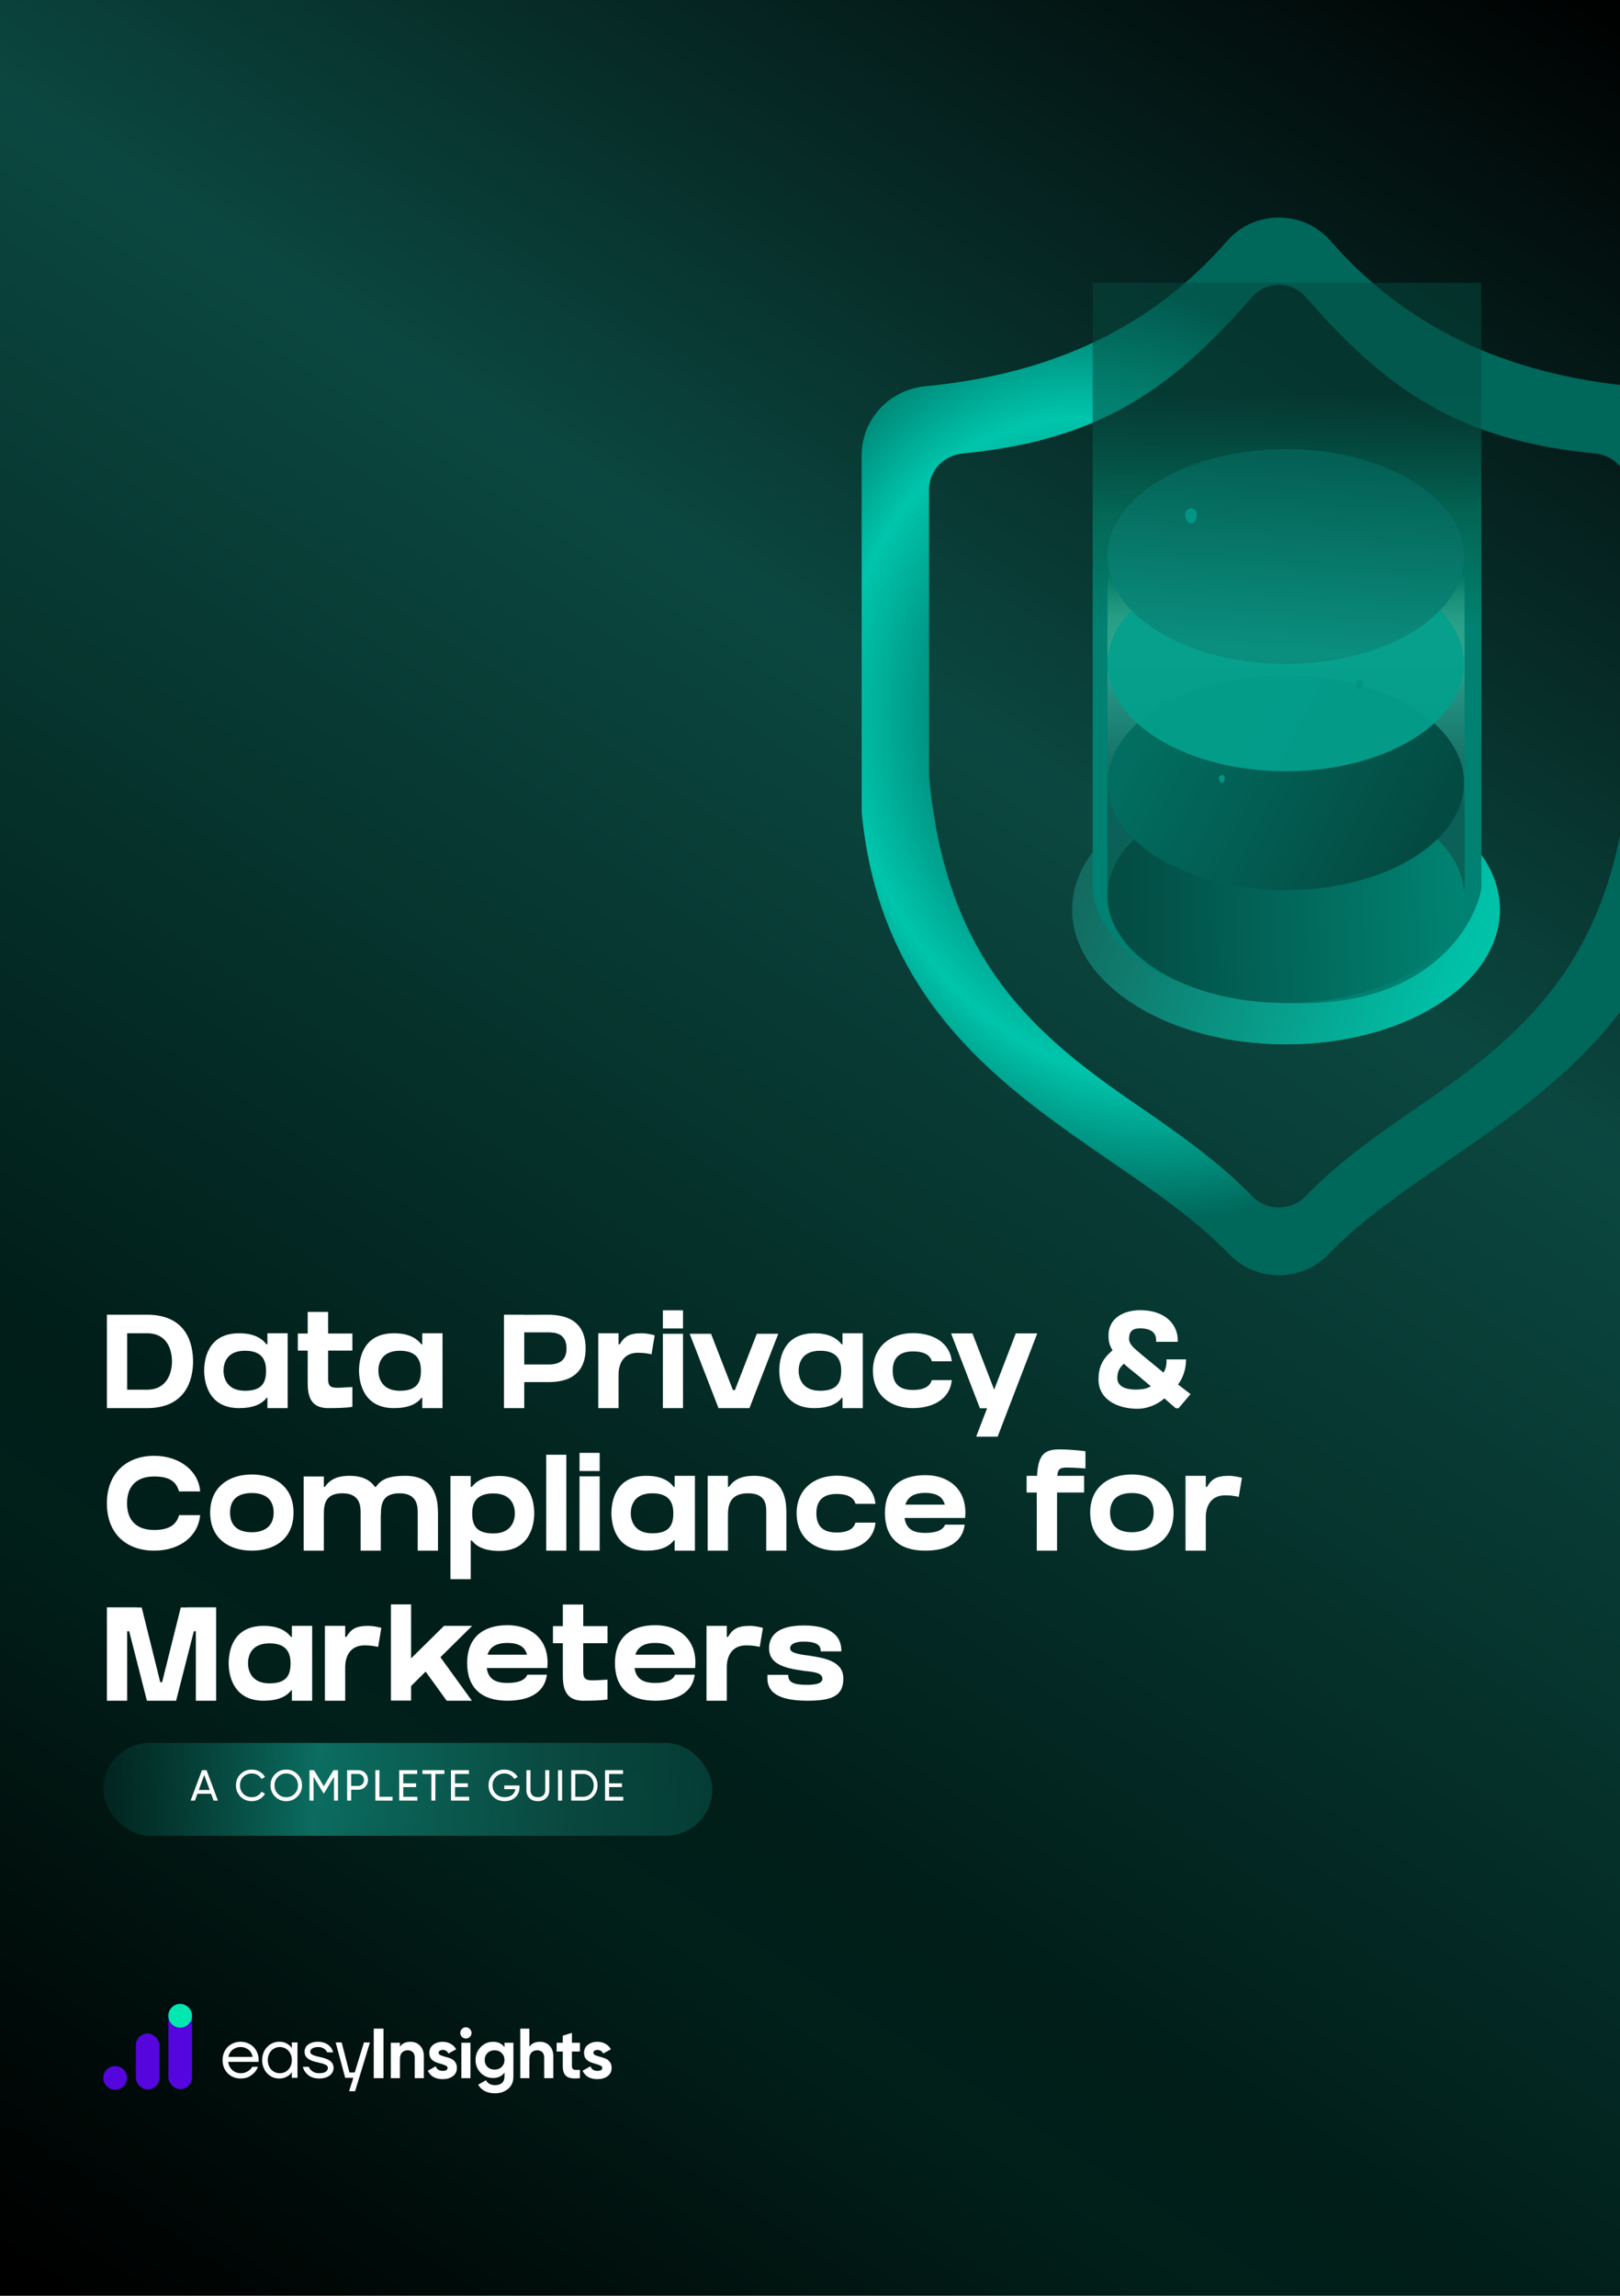 <svg width="216" height="306" viewBox="0 0 216 306" fill="none" xmlns="http://www.w3.org/2000/svg">
<g clip-path="url(#clip0_542_1714)">
<rect width="216" height="306" fill="url(#paint0_linear_542_1714)"/>
<path d="M19.605 175.236C24.869 175.236 25.74 179.078 25.74 181.478C25.74 183.879 24.798 187.684 19.605 187.684C18.947 187.684 14.839 187.684 14.253 187.684V175.236H19.605ZM19.605 185.23C22.379 185.23 22.931 182.812 22.931 181.478C22.931 180.073 22.397 177.708 19.605 177.708C18.467 177.708 16.956 177.708 16.956 177.708V185.23C17.436 185.23 18.36 185.23 19.605 185.23ZM35.529 179.184H35.653V177.708H38.356V187.684H35.653V186.297H35.564C34.888 187.169 33.75 187.684 31.865 187.684C27.686 187.684 27.224 184.039 27.224 182.705C27.224 181.247 27.669 177.708 31.883 177.708C33.733 177.708 34.853 178.295 35.529 179.184ZM32.666 185.373C34.995 185.373 35.475 184.217 35.475 182.705C35.475 181.354 34.995 180.038 32.666 180.038C30.069 180.038 29.802 181.923 29.802 182.705C29.802 183.417 30.087 185.373 32.666 185.373ZM43.747 180.02V183.559V183.772C43.747 185.213 44.387 185.017 46.983 184.875V187.507C46.983 187.507 46.45 187.684 43.747 187.684C41.026 187.684 41.026 185.462 41.026 184.021V180.02H39.71V177.744H41.026V174.863H43.747V177.744H46.983V180.02H43.747ZM56.175 179.184H56.3V177.708H59.003V187.684H56.3V186.297H56.211C55.535 187.169 54.397 187.684 52.512 187.684C48.333 187.684 47.871 184.039 47.871 182.705C47.871 181.247 48.315 177.708 52.53 177.708C54.379 177.708 55.5 178.295 56.175 179.184ZM53.312 185.373C55.642 185.373 56.122 184.217 56.122 182.705C56.122 181.354 55.642 180.038 53.312 180.038C50.716 180.038 50.449 181.923 50.449 182.705C50.449 183.417 50.734 185.373 53.312 185.373ZM72.764 175.236C74.258 175.236 78.082 175.254 78.082 179.735C78.082 184.377 73.938 184.217 72.764 184.217C72.302 184.217 70.453 184.217 69.901 184.217V187.684H67.198V175.236H69.901V175.254C70.559 175.254 72.035 175.236 72.764 175.236ZM72.853 181.869C73.582 181.869 75.538 181.976 75.538 179.735C75.538 177.584 73.814 177.584 72.907 177.584C72.409 177.584 70.63 177.584 69.901 177.584V181.869C70.506 181.869 72.622 181.869 72.853 181.869ZM85.532 177.708C86.244 177.708 86.831 177.868 87.293 177.975L86.866 180.518C86.617 180.447 85.924 180.305 85.07 180.305C83.061 180.305 82.474 181.869 82.474 183.221V187.684H79.771V177.708H82.474V179.184H82.634C83.203 178.224 83.807 177.708 85.532 177.708ZM91.069 187.684H88.384V177.779H91.069V187.684ZM91.069 177.068H88.384V174.65H91.069V177.068ZM100.905 177.779H103.768L99.927 187.684H95.801L91.96 177.779H94.806L97.722 185.284H97.989L100.905 177.779ZM112.212 179.184H112.336V177.708H115.039V187.684H112.336V186.297H112.247C111.572 187.169 110.433 187.684 108.548 187.684C104.369 187.684 103.907 184.039 103.907 182.705C103.907 181.247 104.352 177.708 108.566 177.708C110.416 177.708 111.536 178.295 112.212 179.184ZM109.349 185.373C111.678 185.373 112.158 184.217 112.158 182.705C112.158 181.354 111.678 180.038 109.349 180.038C106.752 180.038 106.486 181.923 106.486 182.705C106.486 183.417 106.77 185.373 109.349 185.373ZM124.235 183.95H126.903C126.689 186.351 124.573 187.684 121.71 187.684C118.776 187.684 116.393 185.995 116.393 182.687C116.393 179.469 118.776 177.69 121.71 177.69C124.573 177.69 126.672 179.078 126.903 181.443H124.253C124.022 180.696 123.364 180.127 121.71 180.127C119.95 180.127 119.025 180.998 119.025 182.687C119.025 184.466 119.95 185.266 121.71 185.266C123.417 185.266 124.04 184.644 124.235 183.95ZM135.437 177.726H138.3L133.018 191.49H130.155L131.613 187.702H130.653L126.812 177.726H129.657L132.556 185.23L135.437 177.726ZM157.068 184.537L158.739 185.817L157.139 187.702H156.765L155.254 186.386C154.258 187.258 152.924 187.773 151.662 187.773C149.065 187.773 146.469 186.582 146.469 183.879C146.469 182.225 146.967 181.158 148.336 179.984C147.927 179.291 147.803 178.829 147.803 178.011C147.803 175.521 150.061 174.632 152.017 174.632C155.485 174.632 157.032 176.641 157.032 178.615V178.846H154.151V178.615C154.151 177.602 153.404 177.05 152 177.05C150.986 177.05 150.541 177.495 150.541 178.455C150.541 179.166 151.182 179.682 152.053 180.411L152.32 180.642C153.44 181.549 154.738 182.634 155.129 182.954C155.396 182.545 155.538 182.012 155.538 181.425L155.521 181.194H158.135V181.407C158.117 181.941 158.01 183.292 157.068 184.537ZM153.44 184.768C153.12 184.501 152.8 184.235 152.444 183.932C152.106 183.63 151.751 183.345 151.395 183.061C150.897 182.67 150.346 182.225 149.848 181.763C149.35 182.243 148.976 182.723 148.976 183.683C148.976 185.07 150.666 185.213 151.395 185.213C152.355 185.213 152.995 185.07 153.44 184.768ZM23.873 201.954H26.683C26.434 204.728 24.015 206.684 20.548 206.684C16.973 206.684 14.253 204.533 14.253 200.372C14.253 196.281 16.973 194.041 20.548 194.041C24.015 194.041 26.505 196.121 26.683 198.789H23.873C23.482 197.437 22.557 196.797 20.548 196.797C18.414 196.797 16.938 197.9 16.938 200.372C16.938 202.843 18.414 203.928 20.548 203.928C22.628 203.928 23.535 203.181 23.873 201.954ZM33.572 196.53C36.612 196.53 39.138 198.149 39.138 201.616C39.138 205.12 36.612 206.684 33.572 206.684C30.548 206.684 28.023 205.066 28.023 201.616C28.023 198.184 30.548 196.53 33.572 196.53ZM33.572 204.23C35.279 204.23 36.488 203.412 36.488 201.616C36.488 199.767 35.279 199.002 33.572 199.002C31.882 199.002 30.673 199.731 30.673 201.616C30.673 203.484 31.882 204.23 33.572 204.23ZM54.06 196.708C58.274 196.708 58.381 200.247 58.399 201.705V206.684H55.696V201.705C55.696 200.923 55.731 199.038 53.277 199.038C50.948 199.038 50.788 200.532 50.788 201.883L50.77 201.83V206.684H48.085V201.705C48.085 200.923 48.12 199.038 45.666 199.038C43.337 199.038 43.177 200.532 43.177 201.883V206.684H40.491V196.797H43.177V198.184H43.301C43.941 197.295 44.83 196.708 46.609 196.708C48.405 196.708 49.418 197.348 49.987 198.184H50.112C50.77 197.295 51.57 196.708 54.06 196.708ZM66.571 196.726C70.785 196.726 71.23 200.265 71.23 201.723C71.23 203.057 70.768 206.72 66.571 206.72C64.704 206.72 63.566 206.187 62.89 205.315H62.765V210.49H60.062V196.726H62.765V198.184H62.907C63.583 197.313 64.721 196.726 66.571 196.726ZM65.788 204.39C68.367 204.39 68.651 202.434 68.651 201.723C68.651 200.941 68.367 199.056 65.788 199.056C63.441 199.056 62.961 200.372 62.961 201.723C62.961 203.235 63.441 204.39 65.788 204.39ZM75.511 206.684H72.826V193.899H75.511V206.684ZM79.956 206.684H77.271V196.779H79.956V206.684ZM79.956 196.068H77.271V193.65H79.956V196.068ZM89.829 198.184H89.953V196.708H92.656V206.684H89.953V205.297H89.865C89.189 206.169 88.051 206.684 86.166 206.684C81.987 206.684 81.524 203.039 81.524 201.705C81.524 200.247 81.969 196.708 86.183 196.708C88.033 196.708 89.153 197.295 89.829 198.184ZM86.966 204.373C89.295 204.373 89.775 203.217 89.775 201.705C89.775 200.354 89.295 199.038 86.966 199.038C84.37 199.038 84.103 200.923 84.103 201.705C84.103 202.417 84.387 204.373 86.966 204.373ZM100.528 196.708C104.743 196.708 104.849 200.247 104.849 201.705V206.684H102.164V201.705C102.164 200.923 102.324 199.038 99.746 199.038C97.398 199.038 97.061 200.532 97.061 201.883V206.684H94.358V196.708H97.061V198.184H97.185C97.825 197.295 98.732 196.708 100.528 196.708ZM114.06 202.95H116.728C116.514 205.351 114.398 206.684 111.535 206.684C108.601 206.684 106.218 204.995 106.218 201.687C106.218 198.469 108.601 196.69 111.535 196.69C114.398 196.69 116.496 198.078 116.728 200.443H114.078C113.847 199.696 113.189 199.127 111.535 199.127C109.774 199.127 108.85 199.998 108.85 201.687C108.85 203.466 109.774 204.266 111.535 204.266C113.242 204.266 113.865 203.644 114.06 202.95ZM128.572 202.328H120.606C120.801 203.661 121.601 204.319 123.344 204.319C124.962 204.319 125.763 203.875 126.012 203.217H128.626C128.359 205.369 126.616 206.684 123.344 206.684C119.93 206.684 117.991 204.977 117.991 201.652C117.991 198.398 119.983 196.619 123.344 196.619C124.749 196.619 125.887 196.975 126.723 197.562V197.544C128.643 198.86 128.821 200.958 128.679 202.328H128.572ZM123.344 198.984C121.85 198.984 121.032 199.536 120.712 200.549H125.976C125.763 199.802 125.265 198.984 123.344 198.984ZM142.255 195.606C141.312 195.606 141.046 195.819 140.974 196.708H144.549V198.931H140.939V206.684H138.236V198.931H136.884V196.708H138.271C138.431 193.845 139.267 193.187 141.295 193.187C143.002 193.187 144.727 193.436 144.727 193.436V195.73C144.727 195.73 143.286 195.606 142.255 195.606ZM150.907 196.53C153.947 196.53 156.473 198.149 156.473 201.616C156.473 205.12 153.947 206.684 150.907 206.684C147.883 206.684 145.358 205.066 145.358 201.616C145.358 198.184 147.883 196.53 150.907 196.53ZM150.907 204.23C152.614 204.23 153.823 203.412 153.823 201.616C153.823 199.767 152.614 199.002 150.907 199.002C149.217 199.002 148.008 199.731 148.008 201.616C148.008 203.484 149.217 204.23 150.907 204.23ZM163.831 196.708C164.543 196.708 165.129 196.868 165.592 196.975L165.165 199.518C164.916 199.447 164.222 199.305 163.369 199.305C161.359 199.305 160.773 200.869 160.773 202.221V206.684H158.07V196.708H160.773V198.184H160.933C161.502 197.224 162.106 196.708 163.831 196.708ZM24.94 214.236H28.817V226.684H26.114V217.42H25.847L23.482 226.684H19.587L17.222 217.42H16.956V226.684H14.253V214.236H18.236V214.254H18.894L21.366 224.213H21.615L24.104 214.254H24.94V214.236ZM38.793 218.184H38.918V216.708H41.621V226.684H38.918V225.297H38.829C38.153 226.169 37.015 226.684 35.13 226.684C30.951 226.684 30.489 223.039 30.489 221.705C30.489 220.247 30.933 216.708 35.148 216.708C36.997 216.708 38.118 217.295 38.793 218.184ZM35.93 224.373C38.26 224.373 38.74 223.217 38.74 221.705C38.74 220.354 38.26 219.038 35.93 219.038C33.334 219.038 33.067 220.923 33.067 221.705C33.067 222.417 33.352 224.373 35.93 224.373ZM49.084 216.708C49.795 216.708 50.382 216.868 50.844 216.975L50.417 219.518C50.169 219.447 49.475 219.305 48.621 219.305C46.612 219.305 46.025 220.869 46.025 222.221V226.684H43.322V216.708H46.025V218.184H46.185C46.754 217.224 47.359 216.708 49.084 216.708ZM62.956 216.708L58.723 220.887L62.92 226.684H59.559L56.749 222.808L54.811 224.728V226.667H52.126V213.845H54.811V221.047L59.204 216.708H62.956ZM72.865 222.328H64.898C65.094 223.661 65.894 224.319 67.637 224.319C69.255 224.319 70.056 223.875 70.305 223.217H72.919C72.652 225.369 70.909 226.684 67.637 226.684C64.223 226.684 62.285 224.977 62.285 221.652C62.285 218.398 64.276 216.619 67.637 216.619C69.042 216.619 70.18 216.975 71.016 217.562V217.544C72.936 218.86 73.114 220.958 72.972 222.328H72.865ZM67.637 218.984C66.143 218.984 65.325 219.536 65.005 220.549H70.269C70.056 219.802 69.558 218.984 67.637 218.984ZM77.765 219.02V222.559V222.772C77.765 224.213 78.405 224.017 81.001 223.875V226.507C81.001 226.507 80.468 226.684 77.765 226.684C75.044 226.684 75.044 224.462 75.044 223.021V219.02H73.728V216.744H75.044V213.863H77.765V216.744H81.001V219.02H77.765ZM92.574 222.328H84.608C84.803 223.661 85.603 224.319 87.346 224.319C88.965 224.319 89.765 223.875 90.014 223.217H92.628C92.361 225.369 90.618 226.684 87.346 226.684C83.932 226.684 81.994 224.977 81.994 221.652C81.994 218.398 83.985 216.619 87.346 216.619C88.751 216.619 89.889 216.975 90.725 217.562V217.544C92.645 218.86 92.823 220.958 92.681 222.328H92.574ZM87.346 218.984C85.853 218.984 85.034 219.536 84.714 220.549H89.978C89.765 219.802 89.267 218.984 87.346 218.984ZM99.963 216.708C100.674 216.708 101.261 216.868 101.723 216.975L101.297 219.518C101.048 219.447 100.354 219.305 99.501 219.305C97.491 219.305 96.904 220.869 96.904 222.221V226.684H94.201V216.708H96.904V218.184H97.064C97.633 217.224 98.238 216.708 99.963 216.708ZM107.627 220.638C109.886 220.976 112.446 221.367 112.446 223.732C112.446 226.204 110.668 226.684 107.609 226.684C105.351 226.684 103.804 226.275 103.004 225.475C102.31 224.782 102.31 223.946 102.328 223.43V223.235H105.102V223.323C105.102 224.177 105.742 224.568 107.538 224.568C108.623 224.568 109.654 224.426 109.654 223.768C109.654 223.021 108.694 222.879 107.609 222.754C107.467 222.737 107.325 222.719 107.183 222.701C104.32 222.328 102.541 221.687 102.541 219.696C102.541 218.309 103.342 216.655 107.183 216.655C111.308 216.655 112.18 218.487 112.18 220.016V220.105H109.423V220.016C109.423 219.233 108.748 218.807 107.183 218.807C105.671 218.807 105.351 219.358 105.351 219.66C105.351 220.105 105.653 220.354 107.396 220.62L107.627 220.638Z" fill="white"/>
<rect x="13.773" y="232.309" width="81.195" height="12.378" rx="6.189" fill="url(#paint1_linear_542_1714)"/>
<path d="M28.478 239.998L28.148 239.087H26.321L25.991 239.998H25.416L26.93 235.939H27.539L29.052 239.998H28.478ZM26.507 238.583H27.962L27.232 236.582L26.507 238.583ZM33.584 240.073C32.97 240.073 32.461 239.87 32.059 239.464C31.661 239.058 31.462 238.56 31.462 237.968C31.462 237.377 31.661 236.878 32.059 236.472C32.461 236.066 32.97 235.863 33.584 235.863C33.956 235.863 34.296 235.952 34.605 236.13C34.918 236.308 35.162 236.548 35.336 236.849L34.866 237.122C34.75 236.897 34.576 236.72 34.344 236.588C34.116 236.453 33.863 236.385 33.584 236.385C33.117 236.385 32.734 236.536 32.436 236.838C32.142 237.139 31.995 237.516 31.995 237.968C31.995 238.417 32.142 238.792 32.436 239.093C32.734 239.395 33.117 239.546 33.584 239.546C33.863 239.546 34.116 239.48 34.344 239.348C34.576 239.213 34.75 239.035 34.866 238.815L35.336 239.082C35.166 239.383 34.924 239.625 34.611 239.806C34.298 239.984 33.956 240.073 33.584 240.073ZM39.658 239.459C39.252 239.868 38.755 240.073 38.167 240.073C37.58 240.073 37.083 239.868 36.677 239.459C36.271 239.049 36.068 238.552 36.068 237.968C36.068 237.381 36.271 236.884 36.677 236.478C37.083 236.068 37.58 235.863 38.167 235.863C38.755 235.863 39.252 236.068 39.658 236.478C40.068 236.884 40.272 237.381 40.272 237.968C40.272 238.552 40.068 239.049 39.658 239.459ZM37.048 239.093C37.35 239.395 37.723 239.546 38.167 239.546C38.612 239.546 38.983 239.395 39.281 239.093C39.582 238.788 39.733 238.413 39.733 237.968C39.733 237.52 39.582 237.145 39.281 236.843C38.983 236.538 38.612 236.385 38.167 236.385C37.723 236.385 37.35 236.538 37.048 236.843C36.751 237.145 36.602 237.52 36.602 237.968C36.602 238.413 36.751 238.788 37.048 239.093ZM45.067 235.939V239.998H44.533V236.826L43.205 239.035H43.136L41.808 236.832V239.998H41.269V235.939H41.877L43.171 238.084L44.458 235.939H45.067ZM47.755 235.939C48.13 235.939 48.442 236.064 48.689 236.316C48.94 236.563 49.066 236.872 49.066 237.243C49.066 237.611 48.94 237.92 48.689 238.171C48.442 238.423 48.13 238.548 47.755 238.548H46.822V239.998H46.283V235.939H47.755ZM47.755 238.044C47.98 238.044 48.165 237.968 48.312 237.818C48.459 237.663 48.532 237.472 48.532 237.243C48.532 237.011 48.459 236.82 48.312 236.669C48.165 236.519 47.98 236.443 47.755 236.443H46.822V238.044H47.755ZM50.59 239.488H52.341V239.998H50.051V235.939H50.59V239.488ZM53.769 239.488H55.654V239.998H53.23V235.939H55.625V236.449H53.769V237.696H55.48V238.2H53.769V239.488ZM59.251 235.939V236.449H58.05V239.998H57.517V236.449H56.322V235.939H59.251ZM60.672 239.488H62.556V239.998H60.132V235.939H62.527V236.449H60.672V237.696H62.382V238.2H60.672V239.488ZM69.267 237.986V238.229C69.267 238.759 69.085 239.2 68.722 239.551C68.358 239.899 67.877 240.073 67.278 240.073C66.659 240.073 66.147 239.87 65.741 239.464C65.339 239.055 65.138 238.556 65.138 237.968C65.138 237.381 65.339 236.884 65.741 236.478C66.147 236.068 66.656 235.863 67.266 235.863C67.641 235.863 67.985 235.954 68.299 236.136C68.612 236.314 68.853 236.55 69.023 236.843L68.559 237.116C68.443 236.896 68.268 236.72 68.032 236.588C67.8 236.453 67.543 236.385 67.26 236.385C66.797 236.385 66.416 236.538 66.118 236.843C65.82 237.145 65.672 237.52 65.672 237.968C65.672 238.417 65.82 238.792 66.118 239.093C66.42 239.395 66.808 239.546 67.284 239.546C67.69 239.546 68.018 239.447 68.269 239.25C68.521 239.049 68.674 238.79 68.728 238.473H67.237V237.986H69.267ZM72.811 239.685C72.529 239.944 72.163 240.073 71.715 240.073C71.267 240.073 70.899 239.944 70.613 239.685C70.331 239.422 70.19 239.072 70.19 238.635V235.939H70.729V238.612C70.729 238.898 70.814 239.126 70.984 239.296C71.154 239.462 71.398 239.546 71.715 239.546C72.032 239.546 72.276 239.462 72.446 239.296C72.616 239.126 72.701 238.898 72.701 238.612V235.939H73.234V238.635C73.234 239.072 73.093 239.422 72.811 239.685ZM74.407 235.939H74.946V239.998H74.407V235.939ZM77.748 235.939C78.301 235.939 78.759 236.136 79.122 236.53C79.489 236.921 79.673 237.4 79.673 237.968C79.673 238.537 79.489 239.018 79.122 239.412C78.759 239.803 78.301 239.998 77.748 239.998H76.165V235.939H77.748ZM77.748 239.488C78.161 239.488 78.5 239.343 78.763 239.053C79.025 238.763 79.157 238.401 79.157 237.968C79.157 237.535 79.025 237.174 78.763 236.884C78.5 236.594 78.161 236.449 77.748 236.449H76.704V239.488H77.748ZM81.214 239.488H83.099V239.998H80.675V235.939H83.07V236.449H81.214V237.696H82.925V238.2H81.214V239.488Z" fill="white"/>
<path fill-rule="evenodd" clip-rule="evenodd" d="M61.588 271.495C61.739 271.639 61.915 271.711 62.117 271.711C62.324 271.711 62.5 271.639 62.645 271.495C62.796 271.344 62.871 271.168 62.871 270.966C62.871 270.765 62.796 270.589 62.645 270.438C62.5 270.287 62.324 270.212 62.117 270.212C61.915 270.212 61.739 270.287 61.588 270.438C61.444 270.589 61.371 270.765 61.371 270.966C61.371 271.168 61.444 271.344 61.588 271.495ZM61.513 272.277V276.993H62.73V272.277H61.513ZM51.132 270.391H49.831V276.993H51.132V270.391ZM56.004 272.664C55.671 272.318 55.246 272.145 54.731 272.145C54.09 272.145 53.621 272.365 53.325 272.806V272.277H52.109V276.993H53.325V274.447C53.325 274.057 53.42 273.764 53.608 273.569C53.797 273.375 54.049 273.277 54.363 273.277C54.646 273.277 54.872 273.362 55.042 273.532C55.212 273.695 55.297 273.934 55.297 274.248V276.993H56.513V274.098C56.513 273.488 56.344 273.01 56.004 272.664ZM58.486 273.617C58.486 273.742 58.568 273.846 58.731 273.928C58.901 274.003 59.105 274.072 59.344 274.135C59.583 274.192 59.822 274.267 60.061 274.362C60.3 274.45 60.501 274.601 60.664 274.814C60.834 275.028 60.919 275.295 60.919 275.616C60.919 276.1 60.737 276.474 60.372 276.738C60.014 276.996 59.564 277.125 59.023 277.125C58.055 277.125 57.395 276.751 57.043 276.003L58.099 275.409C58.237 275.817 58.546 276.022 59.023 276.022C59.457 276.022 59.674 275.886 59.674 275.616C59.674 275.49 59.589 275.39 59.419 275.314C59.256 275.232 59.055 275.16 58.816 275.097C58.577 275.034 58.338 274.956 58.099 274.862C57.86 274.767 57.656 274.619 57.486 274.418C57.323 274.211 57.241 273.953 57.241 273.645C57.241 273.18 57.411 272.815 57.75 272.551C58.096 272.281 58.524 272.145 59.033 272.145C59.416 272.145 59.765 272.233 60.08 272.409C60.394 272.579 60.642 272.824 60.825 273.145L59.787 273.711C59.636 273.39 59.385 273.23 59.033 273.23C58.876 273.23 58.744 273.265 58.637 273.334C58.536 273.403 58.486 273.497 58.486 273.617ZM67.267 272.277H68.455V276.767C68.455 277.496 68.213 278.052 67.729 278.436C67.251 278.82 66.672 279.011 65.993 279.011C65.484 279.011 65.035 278.914 64.645 278.719C64.261 278.524 63.966 278.238 63.758 277.861L64.796 277.267C65.035 277.707 65.446 277.927 66.031 277.927C66.415 277.927 66.716 277.826 66.937 277.625C67.157 277.424 67.267 277.138 67.267 276.767V276.257C66.908 276.735 66.405 276.974 65.758 276.974C65.091 276.974 64.532 276.741 64.079 276.276C63.633 275.805 63.409 275.232 63.409 274.56C63.409 273.893 63.636 273.324 64.088 272.853C64.541 272.381 65.097 272.145 65.758 272.145C66.405 272.145 66.908 272.384 67.267 272.862V272.277ZM64.994 275.493C65.245 275.732 65.563 275.852 65.946 275.852C66.33 275.852 66.644 275.732 66.889 275.493C67.141 275.248 67.267 274.937 67.267 274.56C67.267 274.189 67.141 273.884 66.889 273.645C66.644 273.4 66.33 273.277 65.946 273.277C65.563 273.277 65.245 273.4 64.994 273.645C64.749 273.884 64.626 274.189 64.626 274.56C64.626 274.937 64.749 275.248 64.994 275.493ZM73.265 272.664C72.931 272.318 72.507 272.145 71.992 272.145C71.35 272.145 70.882 272.365 70.586 272.806V270.391H69.37V276.993H70.586V274.447C70.586 274.057 70.681 273.764 70.869 273.569C71.058 273.375 71.309 273.277 71.624 273.277C71.907 273.277 72.133 273.362 72.303 273.532C72.472 273.695 72.557 273.934 72.557 274.248V276.993H73.774V274.098C73.774 273.488 73.604 273.01 73.265 272.664ZM77.322 273.447H76.256V275.409C76.256 275.572 76.297 275.691 76.378 275.767C76.46 275.842 76.58 275.886 76.737 275.899C76.894 275.905 77.089 275.902 77.322 275.89V276.993C76.485 277.087 75.894 277.009 75.549 276.757C75.209 276.506 75.039 276.056 75.039 275.409V273.447H74.219V272.277H75.039V271.325L76.256 270.957V272.277H77.322V273.447ZM79.362 273.928C79.198 273.846 79.117 273.742 79.117 273.617C79.117 273.497 79.167 273.403 79.268 273.334C79.374 273.265 79.507 273.23 79.664 273.23C80.016 273.23 80.267 273.39 80.418 273.711L81.456 273.145C81.273 272.824 81.025 272.579 80.71 272.409C80.396 272.233 80.047 272.145 79.664 272.145C79.154 272.145 78.727 272.281 78.381 272.551C78.041 272.815 77.872 273.18 77.872 273.645C77.872 273.953 77.954 274.211 78.117 274.418C78.287 274.619 78.491 274.767 78.73 274.862C78.969 274.956 79.208 275.034 79.447 275.097C79.686 275.16 79.887 275.232 80.05 275.314C80.22 275.39 80.305 275.49 80.305 275.616C80.305 275.886 80.088 276.022 79.654 276.022C79.176 276.022 78.868 275.817 78.73 275.409L77.674 276.003C78.026 276.751 78.686 277.125 79.654 277.125C80.195 277.125 80.644 276.996 81.003 276.738C81.368 276.474 81.55 276.1 81.55 275.616C81.55 275.295 81.465 275.028 81.295 274.814C81.132 274.601 80.931 274.45 80.692 274.362C80.453 274.267 80.214 274.192 79.975 274.135C79.736 274.072 79.532 274.003 79.362 273.928ZM29.856 273.609C29.736 273.91 29.677 274.237 29.677 274.589C29.677 274.941 29.736 275.267 29.856 275.569C29.982 275.871 30.151 276.131 30.365 276.351C30.578 276.565 30.833 276.734 31.128 276.86C31.423 276.979 31.741 277.039 32.08 277.039C32.526 277.039 32.897 276.961 33.192 276.804C33.487 276.64 33.726 276.461 33.908 276.266C34.116 276.04 34.276 275.779 34.389 275.484H33.635C33.541 275.647 33.421 275.789 33.277 275.908C33.151 276.015 32.991 276.112 32.796 276.2C32.601 276.288 32.363 276.332 32.08 276.332C31.866 276.332 31.662 276.295 31.467 276.219C31.279 276.144 31.112 276.04 30.968 275.908C30.823 275.776 30.704 275.619 30.61 275.437C30.515 275.249 30.456 275.044 30.431 274.824H34.483V274.542C34.483 274.202 34.42 273.885 34.295 273.59C34.175 273.295 34.009 273.04 33.795 272.826C33.582 272.613 33.327 272.446 33.032 272.327C32.736 272.201 32.419 272.139 32.08 272.139C31.741 272.139 31.423 272.201 31.128 272.327C30.833 272.446 30.578 272.616 30.365 272.836C30.151 273.05 29.982 273.307 29.856 273.609ZM33.512 273.665C33.6 273.822 33.657 273.989 33.682 274.165H30.45C30.481 273.989 30.541 273.822 30.629 273.665C30.717 273.502 30.83 273.361 30.968 273.241C31.112 273.122 31.276 273.028 31.458 272.958C31.646 272.883 31.854 272.845 32.08 272.845C32.306 272.845 32.51 272.883 32.693 272.958C32.881 273.028 33.044 273.122 33.183 273.241C33.321 273.361 33.431 273.502 33.512 273.665ZM35.132 273.609C35.013 273.91 34.953 274.237 34.953 274.589C34.953 274.941 35.013 275.267 35.132 275.569C35.251 275.871 35.415 276.131 35.622 276.351C35.829 276.565 36.068 276.734 36.338 276.86C36.615 276.979 36.907 277.039 37.215 277.039C37.523 277.039 37.783 276.995 37.997 276.907C38.211 276.819 38.383 276.725 38.515 276.624C38.654 276.518 38.754 276.417 38.817 276.323L38.902 276.191H38.911V276.945H39.665V272.233H38.911V272.996H38.902L38.817 272.855C38.754 272.767 38.654 272.669 38.515 272.563C38.383 272.456 38.211 272.358 37.997 272.27C37.783 272.182 37.523 272.139 37.215 272.139C36.907 272.139 36.615 272.201 36.338 272.327C36.068 272.446 35.829 272.616 35.622 272.836C35.415 273.05 35.251 273.307 35.132 273.609ZM35.829 275.296C35.748 275.082 35.707 274.846 35.707 274.589C35.707 274.331 35.748 274.096 35.829 273.882C35.911 273.668 36.024 273.486 36.169 273.335C36.313 273.178 36.483 273.059 36.678 272.977C36.872 272.889 37.083 272.845 37.309 272.845C37.535 272.845 37.746 272.889 37.94 272.977C38.135 273.059 38.305 273.178 38.449 273.335C38.594 273.486 38.707 273.668 38.789 273.882C38.87 274.096 38.911 274.331 38.911 274.589C38.911 274.846 38.87 275.082 38.789 275.296C38.707 275.509 38.594 275.695 38.449 275.852C38.305 276.002 38.135 276.122 37.94 276.21C37.746 276.291 37.535 276.332 37.309 276.332C37.083 276.332 36.872 276.291 36.678 276.21C36.483 276.122 36.313 276.002 36.169 275.852C36.024 275.695 35.911 275.509 35.829 275.296ZM41.176 275.484C41.239 275.647 41.33 275.789 41.45 275.908C41.556 276.015 41.695 276.112 41.864 276.2C42.04 276.288 42.266 276.332 42.543 276.332C42.97 276.332 43.272 276.263 43.447 276.125C43.63 275.98 43.721 275.814 43.721 275.625C43.721 275.462 43.642 275.336 43.485 275.249C43.334 275.161 43.143 275.085 42.91 275.022C42.684 274.96 42.436 274.9 42.166 274.843C41.896 274.787 41.644 274.705 41.412 274.598C41.186 274.491 40.994 274.35 40.837 274.174C40.686 273.998 40.611 273.759 40.611 273.458C40.611 273.282 40.648 273.115 40.724 272.958C40.799 272.795 40.912 272.654 41.063 272.534C41.214 272.415 41.399 272.321 41.619 272.252C41.845 272.176 42.106 272.139 42.401 272.139C42.621 272.139 42.816 272.16 42.986 272.204C43.162 272.242 43.316 272.296 43.447 272.365C43.586 272.428 43.705 272.503 43.806 272.591C43.906 272.673 43.994 272.757 44.069 272.845C44.233 273.053 44.352 273.288 44.428 273.552H43.627C43.57 273.426 43.488 273.31 43.382 273.203C43.294 273.115 43.168 273.034 43.005 272.958C42.847 272.883 42.646 272.845 42.401 272.845C42.225 272.845 42.072 272.864 41.94 272.902C41.808 272.94 41.698 272.99 41.61 273.053C41.528 273.109 41.465 273.175 41.421 273.251C41.384 273.32 41.365 273.389 41.365 273.458C41.365 273.621 41.44 273.747 41.591 273.835C41.748 273.923 41.94 273.998 42.166 274.061C42.398 274.124 42.65 274.184 42.92 274.24C43.19 274.297 43.438 274.378 43.664 274.485C43.897 274.592 44.088 274.736 44.239 274.919C44.396 275.095 44.475 275.33 44.475 275.625C44.475 275.814 44.434 275.993 44.352 276.163C44.27 276.332 44.148 276.483 43.985 276.615C43.821 276.747 43.62 276.851 43.382 276.926C43.143 277.001 42.863 277.039 42.543 277.039C42.31 277.039 42.103 277.017 41.921 276.973C41.739 276.929 41.575 276.873 41.431 276.804C41.286 276.728 41.157 276.643 41.044 276.549C40.938 276.455 40.846 276.361 40.771 276.266C40.589 276.04 40.457 275.779 40.375 275.484H41.176ZM46.593 276.238L45.556 272.233H44.755L46.028 276.945H47.111L46.546 278.736H47.347L49.326 272.233H48.525L47.3 276.238H46.593Z" fill="white"/>
<circle cx="15.35" cy="276.959" r="1.577" fill="#5506DD"/>
<rect x="22.447" y="267.101" width="3.155" height="11.361" rx="1.577" fill="#5506DD"/>
<circle cx="24.024" cy="268.678" r="1.577" fill="#00E7B0"/>
<rect x="18.11" y="271.044" width="3.155" height="7.466" rx="1.577" fill="#5506DD"/>
<path d="M217.666 51.485C200.514 49.834 187.345 43.495 177.408 32.107C173.786 27.96 167.257 27.951 163.627 32.107C153.69 43.495 140.521 49.834 123.368 51.485C118.533 51.952 114.887 55.911 114.887 60.695L114.895 108.23C117.238 133.573 133.631 144.84 148.093 154.781C153.963 158.817 159.511 162.629 163.844 167.125C167.508 170.924 173.527 170.922 177.193 167.125C181.525 162.629 187.072 158.817 192.943 154.781C207.405 144.84 223.798 133.573 226.148 108.028V60.695C226.148 55.911 222.501 51.952 217.666 51.485ZM190.445 146.582C184.383 150.748 178.659 154.683 174.018 159.499C172.153 161.431 168.879 161.431 167.019 159.499C162.376 154.683 156.652 150.748 150.59 146.582C136.259 136.731 126.009 126.544 123.868 103.459V65.264C123.868 62.761 125.801 60.686 128.362 60.44C146.691 58.675 156.236 51.849 166.95 39.571C168.818 37.43 172.221 37.434 174.084 39.571C184.799 51.849 194.344 58.675 212.673 60.44C215.234 60.686 217.167 62.761 217.167 65.264L217.176 103.257C215.025 126.544 204.776 136.731 190.445 146.582Z" fill="url(#paint2_angular_542_1714)"/>
<g filter="url(#filter0_f_542_1714)">
<ellipse cx="171.47" cy="121.254" rx="28.505" ry="17.942" fill="url(#paint3_linear_542_1714)"/>
</g>
<ellipse cx="171.47" cy="121.254" rx="28.505" ry="17.942" fill="url(#paint4_linear_542_1714)"/>
<g filter="url(#filter1_f_542_1714)">
<path d="M170.196 133.609C150.818 132.205 145.785 122.886 145.691 118.402V37.691H197.517V118.402C196.484 124.056 189.574 135.012 170.196 133.609Z" fill="url(#paint5_linear_542_1714)"/>
</g>
<path d="M170.173 133.039C152.367 131.676 147.743 122.631 147.657 118.278V39.93H195.278V118.278C194.329 123.766 187.979 134.402 170.173 133.039Z" fill="url(#paint6_linear_542_1714)"/>
<ellipse cx="171.432" cy="119.378" rx="23.767" ry="14.311" fill="url(#paint7_linear_542_1714)"/>
<ellipse cx="171.432" cy="104.331" rx="23.767" ry="14.311" fill="url(#paint8_linear_542_1714)"/>
<ellipse cx="171.432" cy="88.487" rx="23.767" ry="14.311" fill="#04A08D" fill-opacity="0.93"/>
<ellipse cx="171.432" cy="74.175" rx="23.767" ry="14.311" fill="url(#paint9_linear_542_1714)"/>
<g filter="url(#filter2_f_542_1714)">
<ellipse cx="158.812" cy="68.77" rx="0.755" ry="1.006" fill="#029583"/>
</g>
<circle cx="158.812" cy="68.518" r="0.755" fill="#029583"/>
<g filter="url(#filter3_f_542_1714)">
<ellipse cx="181.278" cy="91.239" rx="0.503" ry="0.671" fill="#029583"/>
</g>
<circle cx="181.278" cy="91.071" r="0.503" fill="#029583"/>
<g filter="url(#filter4_f_542_1714)">
<ellipse cx="162.918" cy="103.815" rx="0.377" ry="0.503" fill="#029583"/>
</g>
<circle cx="162.918" cy="103.689" r="0.377" fill="#029583"/>
</g>
<defs>
<filter id="filter0_f_542_1714" x="127.846" y="88.193" width="87.248" height="66.121" filterUnits="userSpaceOnUse" color-interpolation-filters="sRGB">
<feFlood flood-opacity="0" result="BackgroundImageFix"/>
<feBlend mode="normal" in="SourceGraphic" in2="BackgroundImageFix" result="shape"/>
<feGaussianBlur stdDeviation="7.56" result="effect1_foregroundBlur_542_1714"/>
</filter>
<filter id="filter1_f_542_1714" x="138.569" y="30.569" width="66.07" height="110.285" filterUnits="userSpaceOnUse" color-interpolation-filters="sRGB">
<feFlood flood-opacity="0" result="BackgroundImageFix"/>
<feBlend mode="normal" in="SourceGraphic" in2="BackgroundImageFix" result="shape"/>
<feGaussianBlur stdDeviation="3.561" result="effect1_foregroundBlur_542_1714"/>
</filter>
<filter id="filter2_f_542_1714" x="155.921" y="65.627" width="5.782" height="6.286" filterUnits="userSpaceOnUse" color-interpolation-filters="sRGB">
<feFlood flood-opacity="0" result="BackgroundImageFix"/>
<feBlend mode="normal" in="SourceGraphic" in2="BackgroundImageFix" result="shape"/>
<feGaussianBlur stdDeviation="1.068" result="effect1_foregroundBlur_542_1714"/>
</filter>
<filter id="filter3_f_542_1714" x="179.351" y="89.143" width="3.855" height="4.19" filterUnits="userSpaceOnUse" color-interpolation-filters="sRGB">
<feFlood flood-opacity="0" result="BackgroundImageFix"/>
<feBlend mode="normal" in="SourceGraphic" in2="BackgroundImageFix" result="shape"/>
<feGaussianBlur stdDeviation="0.712" result="effect1_foregroundBlur_542_1714"/>
</filter>
<filter id="filter4_f_542_1714" x="161.473" y="102.244" width="2.892" height="3.143" filterUnits="userSpaceOnUse" color-interpolation-filters="sRGB">
<feFlood flood-opacity="0" result="BackgroundImageFix"/>
<feBlend mode="normal" in="SourceGraphic" in2="BackgroundImageFix" result="shape"/>
<feGaussianBlur stdDeviation="0.534" result="effect1_foregroundBlur_542_1714"/>
</filter>
<linearGradient id="paint0_linear_542_1714" x1="211.107" y1="-3.634" x2="8.64" y2="305.487" gradientUnits="userSpaceOnUse">
<stop/>
<stop offset="0.35" stop-color="#0B4740"/>
<stop offset="0.716" stop-color="#011E19"/>
<stop offset="0.772" stop-color="#01201A"/>
<stop offset="1"/>
</linearGradient>
<linearGradient id="paint1_linear_542_1714" x1="13.773" y1="236.16" x2="94.879" y2="241.826" gradientUnits="userSpaceOnUse">
<stop stop-color="#057C6F" stop-opacity="0"/>
<stop offset="0" stop-color="#057C6F" stop-opacity="0.14"/>
<stop offset="0.349" stop-color="#14A795" stop-opacity="0.58"/>
<stop offset="0.764" stop-color="#127266" stop-opacity="0.49"/>
<stop offset="1" stop-color="#076358" stop-opacity="0.44"/>
</linearGradient>
<radialGradient id="paint2_angular_542_1714" cx="0" cy="0" r="1" gradientUnits="userSpaceOnUse" gradientTransform="translate(148.773 99.664) rotate(72.814) scale(73.595 58.081)">
<stop offset="0.167" stop-color="#00CDB3"/>
<stop offset="0.256" stop-color="#006A5F"/>
<stop offset="0.612" stop-color="#00C5AC"/>
<stop offset="0.876" stop-color="#00675B"/>
</radialGradient>
<linearGradient id="paint3_linear_542_1714" x1="196.049" y1="127.639" x2="147.416" y2="108.698" gradientUnits="userSpaceOnUse">
<stop stop-color="#00B59E"/>
<stop offset="1" stop-color="#136A60"/>
</linearGradient>
<linearGradient id="paint4_linear_542_1714" x1="196.049" y1="127.639" x2="147.416" y2="108.698" gradientUnits="userSpaceOnUse">
<stop stop-color="#00C2A9"/>
<stop offset="1" stop-color="#136A60"/>
</linearGradient>
<linearGradient id="paint5_linear_542_1714" x1="171.604" y1="37.691" x2="171.604" y2="133.732" gradientUnits="userSpaceOnUse">
<stop offset="0.153" stop-color="#034940" stop-opacity="0.5"/>
<stop offset="0.321" stop-color="#03705C" stop-opacity="0.85"/>
<stop offset="0.477" stop-color="#008171"/>
</linearGradient>
<linearGradient id="paint6_linear_542_1714" x1="171.467" y1="39.93" x2="171.467" y2="133.158" gradientUnits="userSpaceOnUse">
<stop offset="0.392" stop-color="#8BF5C2" stop-opacity="0"/>
<stop offset="0.563" stop-color="#249081"/>
<stop offset="0.724" stop-color="#0B6157"/>
</linearGradient>
<linearGradient id="paint7_linear_542_1714" x1="195.277" y1="118.067" x2="149.501" y2="119.409" gradientUnits="userSpaceOnUse">
<stop stop-color="#047D6E"/>
<stop offset="0" stop-color="#008473"/>
<stop offset="0.984" stop-color="#034D44"/>
</linearGradient>
<linearGradient id="paint8_linear_542_1714" x1="152.363" y1="96.412" x2="187.515" y2="114.841" gradientUnits="userSpaceOnUse">
<stop stop-color="#026E61"/>
<stop offset="1" stop-color="#034B42"/>
</linearGradient>
<linearGradient id="paint9_linear_542_1714" x1="166.436" y1="53.344" x2="163.63" y2="91.148" gradientUnits="userSpaceOnUse">
<stop offset="0.192" stop-color="#046055"/>
<stop offset="0.862" stop-color="#0A8E7E"/>
</linearGradient>
<clipPath id="clip0_542_1714">
<rect width="216" height="306" fill="white"/>
</clipPath>
</defs>
</svg>
